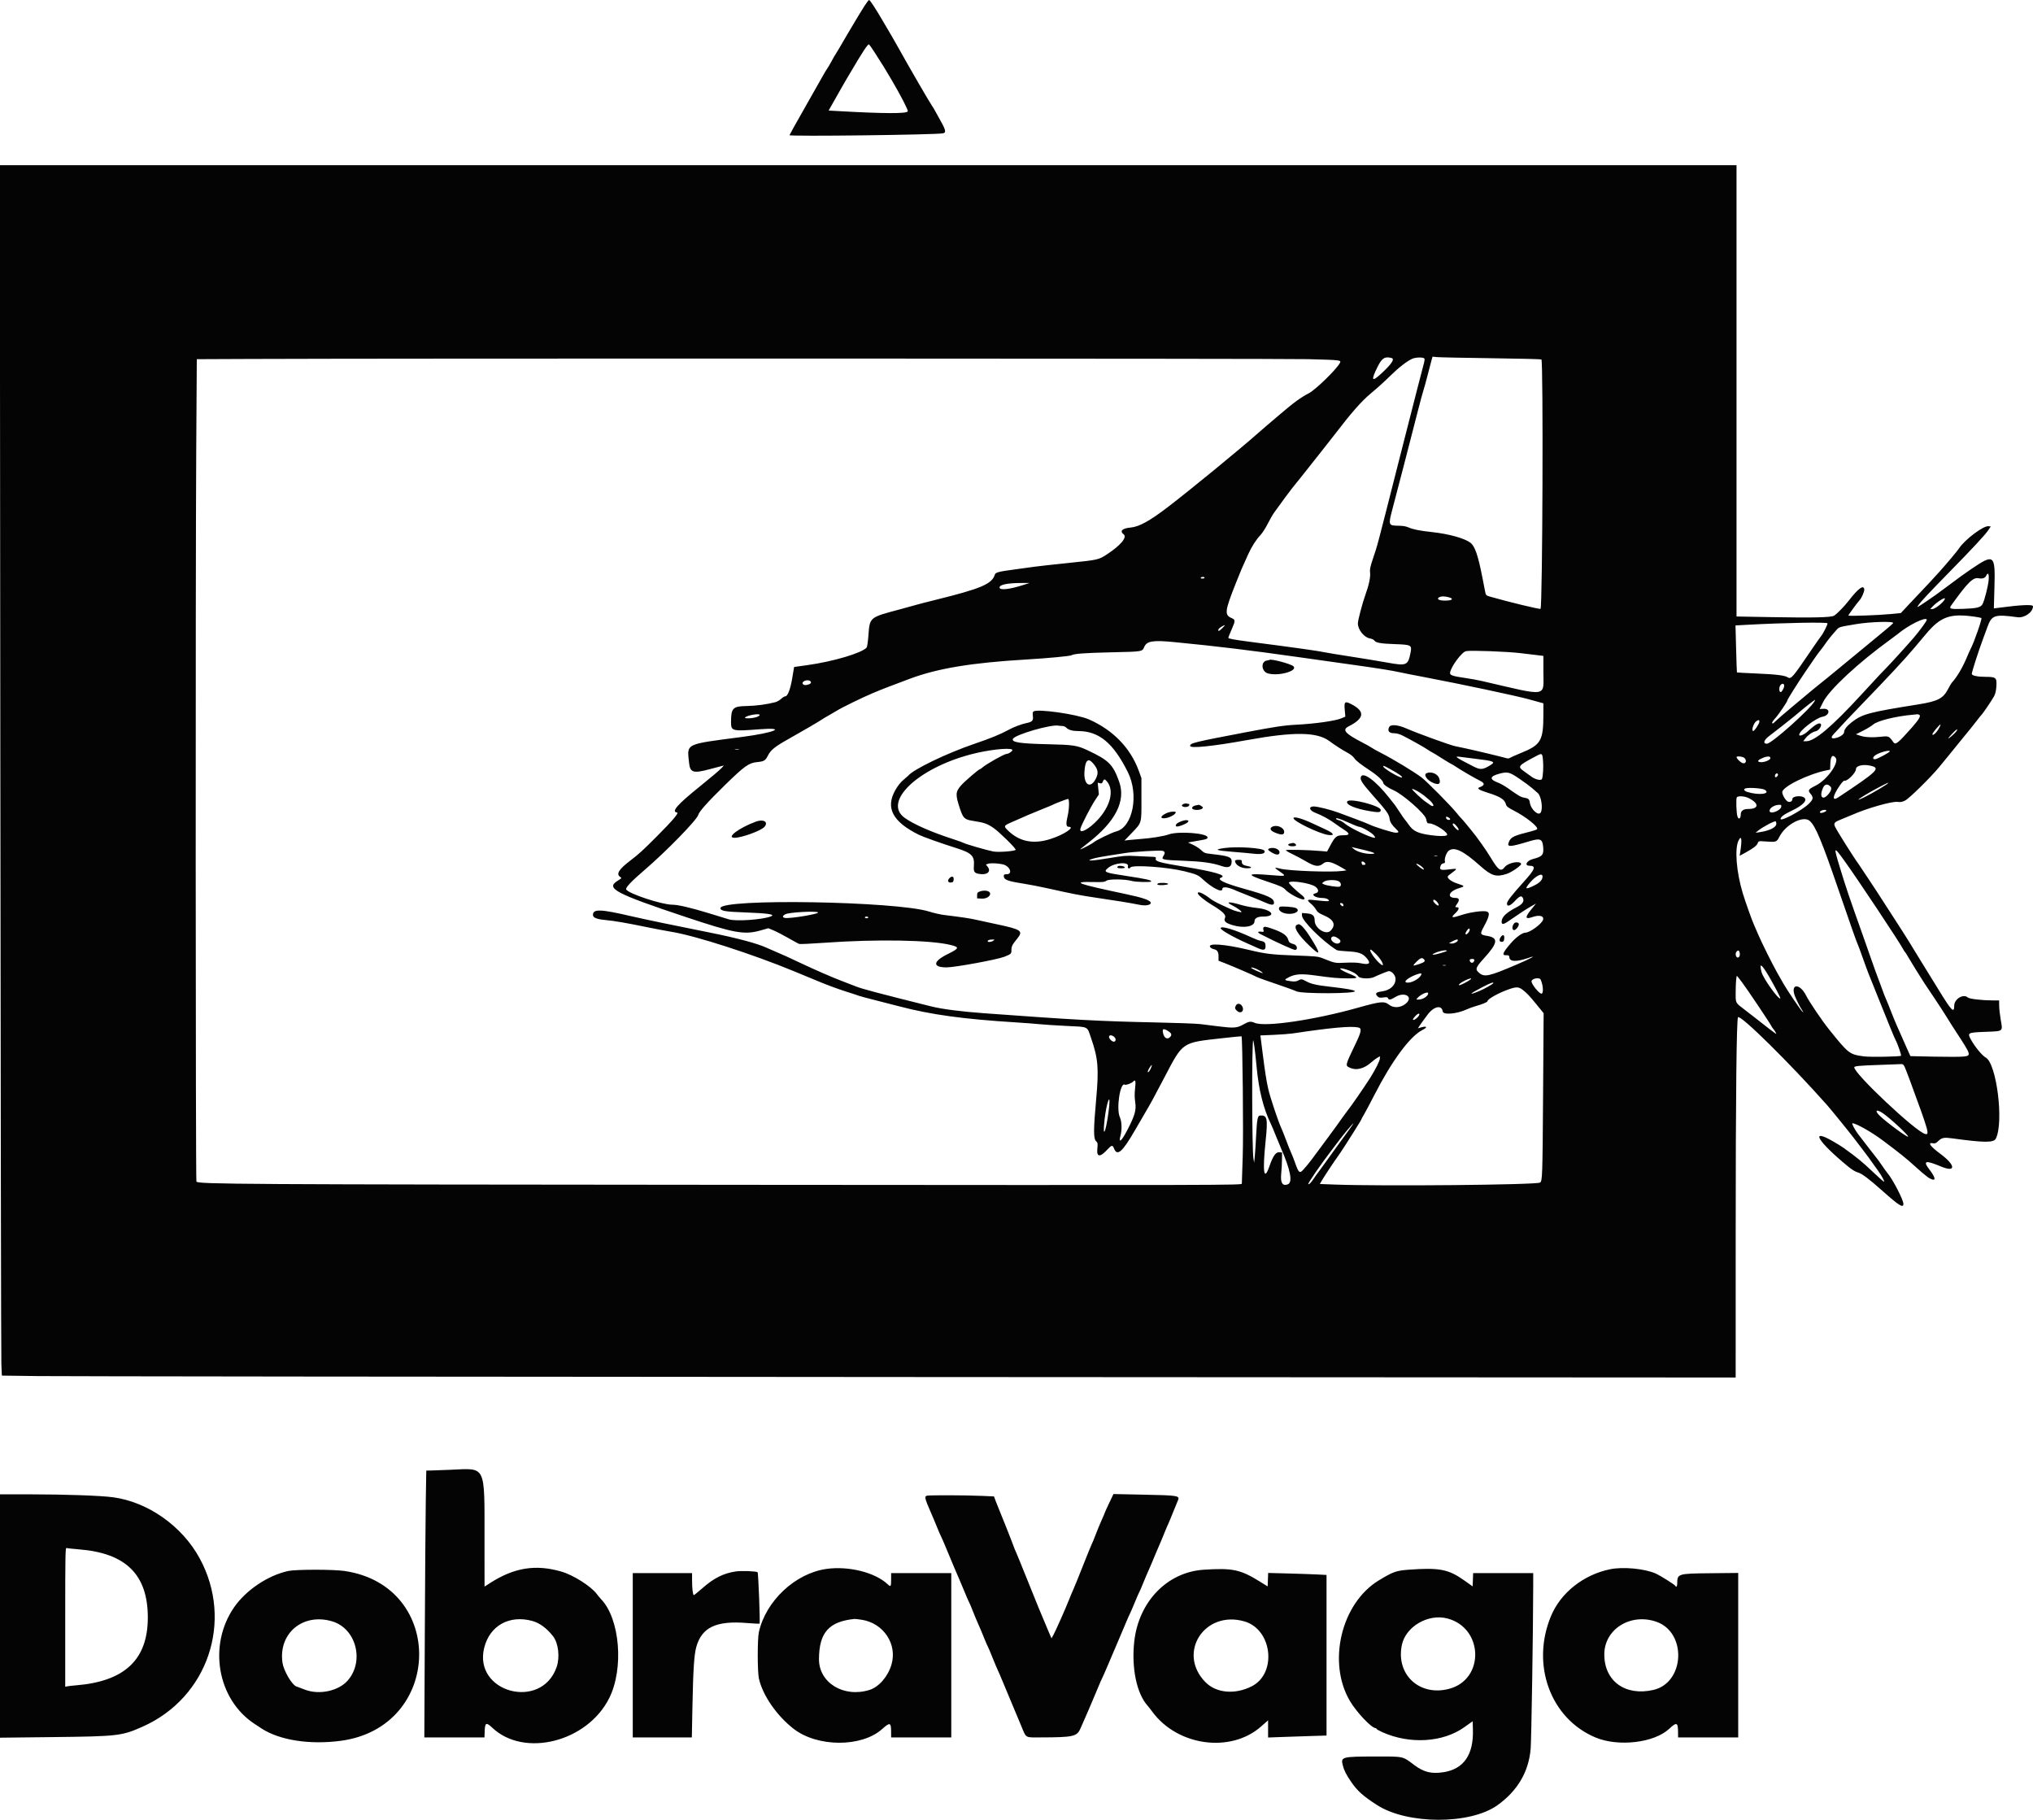 <svg id="svg" version="1.1" xmlns="http://www.w3.org/2000/svg" xmlns:xlink="http://www.w3.org/1999/xlink" width="400" height="358.124" viewBox="0, 0, 400,358.124"><g id="svgg"><path id="path0" d="M170.118 1.125 C 169.718 1.744,169.150 2.662,168.854 3.167 C 168.051 4.539,166.853 6.550,166.670 6.833 C 166.582 6.971,166.123 7.758,165.649 8.583 C 165.176 9.408,164.661 10.271,164.504 10.500 C 164.347 10.729,163.935 11.442,163.589 12.083 C 163.243 12.725,162.867 13.362,162.753 13.500 C 162.640 13.637,162.193 14.387,161.760 15.167 C 161.061 16.426,160.431 17.539,158.173 21.500 C 156.586 24.284,155.333 26.532,155.333 26.596 C 155.333 26.875,184.245 26.524,185.558 26.228 C 186.216 26.080,186.085 25.545,184.872 23.423 C 184.346 22.504,183.887 21.677,183.851 21.585 C 183.814 21.492,183.581 21.117,183.333 20.750 C 182.729 19.858,178.840 13.145,176.912 9.667 C 176.481 8.887,175.883 7.837,175.584 7.333 C 175.285 6.829,174.493 5.479,173.823 4.333 C 172.246 1.634,171.179 -0.000,170.993 -0.000 C 170.912 -0.000,170.518 0.506,170.118 1.125 M172.108 10.346 C 173.692 12.805,174.209 13.642,175.444 15.750 C 177.257 18.845,178.706 21.658,178.612 21.903 C 178.428 22.382,173.983 22.367,164.975 21.859 L 163.033 21.750 163.836 20.333 C 164.278 19.554,165.001 18.279,165.443 17.500 C 165.884 16.721,166.321 15.959,166.414 15.806 C 166.507 15.653,166.841 15.091,167.155 14.556 C 169.841 9.988,170.760 8.602,171.002 8.751 C 171.074 8.796,171.572 9.514,172.108 10.346 M0.066 149.292 C 0.123 213.527,0.214 267.110,0.268 268.365 L 0.366 270.647 7.474 270.740 C 11.384 270.791,88.140 270.875,178.042 270.927 L 341.500 271.021 341.504 242.719 C 341.507 215.531,341.671 200.429,341.964 200.136 C 342.479 199.621,352.165 209.178,359.485 217.424 C 360.217 218.248,363.833 222.701,364.750 223.908 C 365.117 224.390,365.867 225.371,366.417 226.088 C 367.394 227.362,368.040 228.242,368.737 229.251 C 368.928 229.526,369.277 230.013,369.514 230.334 C 370.185 231.241,370.865 232.500,370.684 232.500 C 370.594 232.500,369.547 231.573,368.358 230.440 C 366.454 228.626,365.443 227.799,362.750 225.852 C 362.383 225.586,361.408 224.984,360.583 224.512 C 356.025 221.907,357.639 224.580,363.583 229.480 C 364.376 230.134,365.048 230.540,365.576 230.686 C 366.339 230.897,367.736 231.949,370.378 234.301 C 373.668 237.232,374.500 237.747,374.500 236.855 C 374.500 236.060,372.361 231.943,371.328 230.750 C 371.169 230.567,370.709 229.929,370.305 229.333 C 369.901 228.737,369.445 228.100,369.292 227.917 C 369.010 227.578,366.654 224.535,365.615 223.167 C 364.935 222.271,364.267 221.000,364.476 221.000 C 365.175 221.000,368.209 222.712,370.373 224.327 C 373.821 226.900,375.027 227.872,377.067 229.722 C 377.791 230.379,378.541 231.025,378.733 231.157 C 378.926 231.289,379.121 231.447,379.167 231.509 C 379.212 231.570,379.502 231.750,379.811 231.908 C 380.943 232.488,380.881 231.749,379.664 230.167 C 378.265 228.349,378.767 228.204,381.914 229.515 C 384.887 230.754,384.802 229.254,381.771 227.016 C 379.851 225.597,379.217 224.734,380.235 224.925 C 380.720 225.016,380.883 224.955,381.347 224.512 C 382.070 223.821,382.475 223.744,384.160 223.975 C 390.478 224.841,392.288 224.847,392.701 224.000 C 394.286 220.747,392.835 209.218,390.695 208.065 C 390.019 207.702,388.607 205.999,387.831 204.612 C 387.033 203.188,387.109 203.145,390.657 203.010 C 394.223 202.874,394.062 202.999,393.656 200.667 C 393.489 199.704,393.348 198.448,393.343 197.875 L 393.333 196.833 392.042 196.829 C 389.927 196.822,387.478 196.532,387.169 196.252 C 386.299 195.465,384.504 196.548,384.501 197.861 C 384.497 199.440,383.995 198.928,381.418 194.720 C 380.959 193.969,380.103 192.582,379.516 191.636 C 378.929 190.690,378.067 189.290,377.599 188.525 C 375.742 185.482,375.063 184.382,374.597 183.665 C 374.329 183.254,373.704 182.279,373.208 181.500 C 372.029 179.648,369.555 175.819,369.331 175.500 C 369.235 175.362,368.445 174.166,367.576 172.842 C 366.707 171.517,365.882 170.279,365.743 170.092 C 364.779 168.792,361.375 163.387,361.042 162.627 C 360.737 161.930,360.912 161.739,362.388 161.155 C 363.137 160.858,364.087 160.466,364.500 160.283 C 367.364 159.013,372.278 157.620,373.368 157.769 C 373.942 157.848,374.272 157.788,374.845 157.500 C 375.665 157.088,379.970 152.848,381.588 150.859 C 382.135 150.186,382.883 149.273,383.250 148.830 C 383.617 148.387,384.723 147.026,385.709 145.804 C 386.695 144.583,387.655 143.404,387.843 143.185 C 388.030 142.965,388.533 142.328,388.959 141.768 C 389.386 141.208,389.784 140.712,389.845 140.667 C 390.071 140.497,392.011 137.631,392.360 136.953 C 392.604 136.480,392.747 135.835,392.798 134.982 C 392.897 133.325,392.712 133.167,390.671 133.166 C 389.144 133.165,388.080 132.952,387.956 132.622 C 387.883 132.429,389.250 128.166,390.212 125.583 C 390.451 124.942,390.835 123.904,391.064 123.277 C 391.893 121.010,392.485 120.826,396.960 121.438 C 398.317 121.624,399.995 120.439,399.999 119.292 C 400.000 118.886,397.738 118.986,393.107 119.596 L 392.298 119.703 392.416 115.476 C 392.593 109.095,392.354 108.907,387.893 111.929 C 386.476 112.889,385.647 113.489,383.083 115.409 C 381.165 116.846,380.573 117.269,379.083 118.275 C 377.082 119.625,377.041 119.644,377.477 119.032 C 378.029 118.256,379.659 116.516,383.516 112.584 C 388.089 107.920,390.577 105.244,391.186 104.333 L 391.687 103.583 391.243 103.529 C 390.257 103.408,386.636 106.118,385.492 107.833 C 385.104 108.416,383.087 110.825,381.667 112.403 C 380.378 113.835,378.778 115.565,378.338 116.003 C 378.106 116.233,377.034 117.366,375.955 118.521 L 373.993 120.620 372.038 120.810 C 369.576 121.049,363.667 121.257,363.667 121.104 C 363.667 120.982,365.390 118.632,365.868 118.101 C 366.306 117.616,366.858 116.339,366.801 115.942 C 366.665 114.992,365.623 115.755,363.751 118.174 C 362.876 119.305,361.508 120.709,360.875 121.125 C 360.331 121.483,356.848 121.567,348.625 121.419 L 341.667 121.294 341.667 76.897 L 341.667 32.500 170.815 32.500 L -0.037 32.500 0.066 149.292 M293.456 70.480 C 298.795 70.550,303.215 70.659,303.277 70.722 C 303.671 71.115,303.502 119.387,303.106 119.783 C 302.970 119.919,296.790 118.428,293.218 117.398 C 292.357 117.150,292.353 117.145,292.185 116.283 C 292.092 115.806,291.854 114.592,291.657 113.583 C 290.808 109.237,290.193 107.457,289.311 106.787 C 288.131 105.889,285.053 105.039,281.667 104.675 C 279.358 104.426,278.015 104.160,277.167 103.781 C 276.628 103.541,276.033 103.442,275.056 103.432 C 273.165 103.411,273.131 103.304,273.986 100.083 C 275.027 96.166,276.993 88.577,278.995 80.750 C 279.464 78.917,279.952 77.117,280.079 76.750 C 280.206 76.383,280.548 75.146,280.840 74.000 C 281.131 72.854,281.479 71.525,281.612 71.045 L 281.855 70.174 282.802 70.264 C 283.324 70.313,288.118 70.410,293.456 70.480 M273.792 70.438 C 274.480 70.623,273.801 71.636,271.695 73.569 C 269.877 75.238,269.704 74.864,271.045 72.167 C 271.902 70.444,272.473 70.085,273.792 70.438 M280.267 70.568 C 280.317 70.697,280.273 71.091,280.169 71.443 C 280.066 71.795,279.494 73.996,278.898 76.333 C 278.302 78.671,277.477 81.896,277.065 83.500 C 276.652 85.104,275.877 88.142,275.342 90.250 C 270.736 108.393,271.093 107.044,270.133 109.910 C 269.598 111.506,269.484 112.050,269.564 112.633 C 269.682 113.490,269.342 115.122,268.654 117.007 C 268.070 118.609,267.167 122.035,267.167 122.652 C 267.167 123.887,268.398 125.426,269.531 125.608 C 269.887 125.665,270.270 125.840,270.381 125.997 C 270.715 126.469,271.616 126.632,274.405 126.728 C 277.685 126.841,277.829 126.919,277.527 128.425 C 277.020 130.947,276.762 131.054,272.875 130.349 C 271.340 130.071,268.133 129.543,265.750 129.176 C 263.367 128.809,261.079 128.433,260.667 128.341 C 259.487 128.077,254.783 127.417,245.750 126.248 C 242.921 125.882,241.667 125.650,241.667 125.492 C 241.667 125.413,241.970 124.658,242.341 123.815 C 243.074 122.150,243.078 121.931,242.380 121.633 C 240.881 120.994,240.954 120.308,243.105 114.866 C 244.142 112.243,244.375 111.697,245.604 109.015 C 246.298 107.500,247.174 106.133,248.018 105.249 C 248.369 104.882,248.996 103.907,249.412 103.083 C 249.828 102.258,250.410 101.246,250.706 100.833 C 252.088 98.901,253.951 96.377,254.273 96.000 C 254.470 95.771,255.165 94.908,255.818 94.083 C 257.319 92.189,257.914 91.437,260.060 88.729 C 261.013 87.526,262.101 86.138,262.479 85.646 C 265.905 81.178,267.812 79.001,269.658 77.450 C 271.241 76.120,272.300 75.163,273.568 73.916 C 275.217 72.296,276.864 71.022,277.883 70.579 C 278.605 70.265,280.148 70.258,280.267 70.568 M257.343 70.664 C 263.885 70.835,263.928 70.840,263.619 71.430 C 262.981 72.647,258.889 76.642,257.560 77.345 C 255.806 78.272,254.569 79.183,251.500 81.805 C 250.813 82.392,249.840 83.220,249.339 83.645 C 248.839 84.069,248.004 84.792,247.485 85.250 C 243.719 88.575,234.160 96.408,229.750 99.783 C 226.218 102.487,224.120 103.643,222.479 103.789 C 220.798 103.940,220.246 104.479,221.093 105.144 C 221.816 105.714,220.460 107.327,217.796 109.067 C 216.155 110.138,216.083 110.155,210.262 110.756 C 207.230 111.069,204.225 111.402,203.583 111.496 C 202.942 111.590,201.254 111.821,199.833 112.010 C 196.472 112.456,195.873 112.609,195.736 113.060 C 195.180 114.896,193.036 115.808,184.083 118.019 C 182.250 118.472,180.525 118.917,180.250 119.008 C 179.975 119.099,178.475 119.512,176.917 119.927 C 171.062 121.483,171.129 121.427,170.862 125.047 C 170.775 126.214,170.622 127.270,170.520 127.392 C 169.630 128.466,163.953 130.152,158.829 130.866 L 156.241 131.227 155.895 133.322 C 155.521 135.581,154.985 137.000,154.506 137.000 C 154.347 137.000,153.985 137.221,153.703 137.490 C 153.421 137.760,152.903 138.057,152.553 138.151 C 150.926 138.585,148.739 138.876,146.848 138.910 C 144.171 138.958,143.836 139.311,143.834 142.092 C 143.833 143.843,144.049 143.897,149.418 143.483 C 154.975 143.055,152.453 144.150,145.917 145.003 C 134.648 146.473,135.163 146.219,135.578 150.092 C 135.785 152.024,136.406 152.210,139.691 151.322 C 140.732 151.040,141.771 150.767,142.000 150.715 L 142.417 150.621 142.000 151.079 C 141.614 151.502,139.969 152.897,137.612 154.799 C 133.212 158.350,132.040 159.697,133.206 159.863 C 133.634 159.924,132.371 161.410,129.124 164.667 C 126.432 167.366,125.707 168.026,124.011 169.319 C 121.761 171.034,121.180 171.970,122.019 172.526 C 122.360 172.753,122.345 172.776,121.519 173.290 C 119.124 174.778,120.978 175.764,134.935 180.424 C 144.485 183.612,146.448 183.965,149.634 183.063 L 151.185 182.625 152.257 183.080 C 152.847 183.331,154.141 184.002,155.133 184.571 C 156.125 185.141,157.065 185.656,157.222 185.716 C 157.379 185.776,159.624 185.674,162.212 185.488 C 172.514 184.749,183.136 184.937,187.082 185.929 C 188.826 186.368,188.745 186.589,186.421 187.735 C 183.531 189.160,183.438 190.325,186.215 190.331 C 187.863 190.334,196.198 188.802,197.628 188.233 C 198.938 187.711,199.000 187.654,199.000 186.961 C 199.000 186.186,199.144 185.895,200.113 184.704 C 201.398 183.127,201.026 182.876,195.749 181.765 C 194.191 181.437,192.444 181.058,191.867 180.922 C 190.893 180.694,189.032 180.419,185.748 180.020 C 185.013 179.930,183.701 179.630,182.831 179.353 C 176.417 177.307,141.750 176.732,141.750 178.672 C 141.750 179.221,142.654 179.377,146.654 179.520 C 151.194 179.683,152.675 179.918,151.637 180.313 C 149.964 180.949,144.823 181.306,143.417 180.883 C 143.050 180.773,141.265 180.227,139.451 179.669 C 135.975 178.602,133.400 178.000,132.308 178.000 C 130.252 178.000,123.742 175.860,123.211 175.009 C 123.002 174.675,124.173 173.433,126.917 171.080 C 131.100 167.492,137.117 161.319,137.372 160.353 C 137.553 159.669,139.237 157.787,142.683 154.416 C 146.412 150.768,147.350 150.093,148.896 149.949 C 150.309 149.817,150.580 149.661,151.071 148.692 C 151.645 147.558,152.450 146.905,155.092 145.425 C 157.724 143.952,161.494 141.747,161.761 141.525 C 161.859 141.444,162.384 141.131,162.928 140.829 C 163.472 140.528,164.201 140.102,164.549 139.884 C 165.612 139.216,169.636 137.246,171.750 136.358 C 173.517 135.615,174.906 135.077,178.991 133.550 C 184.495 131.493,191.161 130.392,202.000 129.750 C 206.253 129.498,210.549 129.092,210.836 128.915 C 211.317 128.618,213.444 128.459,218.500 128.345 C 224.926 128.199,224.714 128.234,225.151 127.246 C 225.649 126.120,226.875 125.928,231.000 126.328 C 239.516 127.154,245.737 127.908,255.833 129.337 C 259.729 129.889,264.529 130.565,266.500 130.841 C 271.091 131.482,273.969 131.942,275.333 132.251 C 275.929 132.387,278.179 132.832,280.333 133.240 C 287.416 134.584,298.318 136.896,300.750 137.570 C 301.300 137.723,302.181 137.966,302.708 138.111 L 303.667 138.374 303.667 140.400 C 303.667 145.774,303.225 146.539,299.167 148.184 C 298.204 148.574,297.279 148.985,297.110 149.098 C 296.891 149.244,296.654 149.256,296.277 149.139 C 295.580 148.925,290.108 147.612,288.417 147.254 C 287.683 147.099,286.708 146.892,286.250 146.795 C 285.217 146.575,278.851 144.260,276.750 143.339 C 274.983 142.565,273.587 142.461,273.304 143.082 C 272.964 143.828,273.308 144.248,274.267 144.261 C 274.826 144.268,275.386 144.426,276.041 144.761 C 277.781 145.650,280.231 147.029,280.943 147.518 C 281.328 147.783,281.684 148.000,281.734 148.000 C 281.784 148.000,282.648 148.525,283.655 149.167 C 284.662 149.808,285.533 150.333,285.591 150.333 C 285.648 150.333,286.008 150.547,286.389 150.809 C 287.332 151.454,290.236 153.147,291.208 153.618 C 292.193 154.094,292.161 154.518,291.111 154.891 C 290.515 155.104,290.964 155.417,292.596 155.928 C 295.213 156.747,296.051 157.277,296.309 158.274 C 296.409 158.662,296.701 158.889,297.887 159.500 C 300.241 160.713,302.714 162.686,302.438 163.132 C 302.383 163.222,301.830 163.421,301.210 163.576 C 297.855 164.410,297.284 164.680,296.895 165.609 C 296.432 166.718,296.952 166.706,300.916 165.517 C 303.047 164.877,303.459 165.038,303.617 166.566 C 303.782 168.169,303.494 168.524,301.633 169.003 C 300.355 169.333,299.846 170.330,300.953 170.336 C 302.280 170.343,302.051 171.007,299.897 173.391 C 297.432 176.119,296.500 177.318,296.500 177.759 C 296.500 178.474,297.136 178.268,298.076 177.250 C 299.018 176.230,299.424 176.112,299.679 176.783 C 299.908 177.384,299.489 177.945,298.398 178.500 C 296.455 179.488,295.519 180.361,295.453 181.249 C 295.402 181.933,295.761 181.947,296.707 181.295 C 299.032 179.693,300.380 178.810,301.247 178.320 L 302.213 177.775 301.277 178.929 C 299.992 180.512,300.059 180.934,301.516 180.427 C 302.881 179.952,303.837 180.200,303.594 180.968 C 303.330 181.799,300.995 183.500,300.119 183.500 C 299.526 183.500,298.278 184.404,297.279 185.557 C 295.636 187.454,295.435 187.984,296.375 187.941 C 296.846 187.920,296.923 187.975,296.968 188.363 C 297.072 189.257,298.386 189.278,300.863 188.425 C 302.527 187.852,301.183 188.588,298.375 189.787 C 292.925 192.116,292.082 192.301,291.013 191.402 C 290.199 190.717,290.317 190.369,291.978 188.542 C 294.724 185.521,294.868 184.509,292.608 184.134 C 291.185 183.899,291.146 183.788,291.960 182.295 C 293.130 180.150,293.220 179.428,292.336 179.298 C 291.430 179.165,289.075 179.522,287.596 180.016 C 285.659 180.663,285.367 180.598,286.292 179.722 C 287.057 178.998,287.209 178.500,286.667 178.500 C 286.245 178.500,286.247 178.475,286.750 177.733 C 287.217 177.046,287.095 176.667,286.407 176.667 C 284.561 176.667,285.034 175.338,287.094 174.740 C 288.269 174.398,288.239 174.307,286.804 173.859 C 285.716 173.519,284.833 172.912,284.833 172.504 C 284.833 172.369,285.082 172.152,286.167 171.341 C 286.753 170.902,286.603 170.865,285.039 171.057 C 283.444 171.254,283.163 171.135,283.429 170.376 C 283.532 170.083,283.731 169.896,283.980 169.861 C 284.306 169.814,284.355 169.732,284.279 169.354 C 284.183 168.871,284.619 167.711,285.015 167.398 C 286.130 166.518,287.859 167.344,291.276 170.390 C 293.475 172.351,294.387 172.618,296.491 171.920 C 297.467 171.595,299.387 170.245,299.290 169.950 C 299.069 169.279,296.710 169.746,296.068 170.589 C 295.309 171.583,294.811 171.249,293.304 168.738 C 292.409 167.246,290.546 164.616,289.533 163.414 C 289.377 163.229,288.917 162.667,288.510 162.164 C 288.103 161.661,287.650 161.137,287.503 161.000 C 287.355 160.862,286.938 160.377,286.576 159.920 C 285.507 158.575,280.661 153.678,279.667 152.937 C 278.105 151.775,274.150 149.385,271.750 148.153 C 270.833 147.682,269.971 147.202,269.833 147.086 C 269.696 146.969,268.908 146.526,268.083 146.101 C 264.624 144.319,264.003 143.591,265.356 142.905 C 268.441 141.342,268.627 139.980,265.945 138.576 C 264.611 137.877,264.437 138.016,264.583 139.667 L 264.701 140.997 263.968 141.311 C 262.761 141.829,258.752 142.401,255.036 142.586 C 252.704 142.702,250.752 142.994,245.083 144.076 C 234.827 146.033,234.167 146.195,234.167 146.754 C 234.167 147.294,238.580 146.840,245.500 145.588 C 254.550 143.951,259.092 144.002,261.506 145.770 C 262.804 146.721,264.107 147.558,265.167 148.122 C 265.671 148.391,266.233 148.835,266.416 149.109 C 266.790 149.671,267.571 150.288,269.655 151.668 C 271.086 152.616,272.167 153.647,272.167 154.066 C 272.167 154.340,273.166 155.041,274.167 155.468 C 275.985 156.245,280.366 160.093,280.590 161.109 C 280.773 161.939,280.815 162.000,281.208 162.000 C 282.326 162.000,285.242 163.973,284.664 164.339 C 284.336 164.546,283.153 164.540,281.554 164.323 C 278.980 163.973,278.050 163.534,277.168 162.251 C 276.893 161.852,276.570 161.426,276.450 161.304 C 276.330 161.183,275.878 160.535,275.446 159.864 C 275.013 159.193,274.587 158.556,274.499 158.447 C 274.411 158.339,273.898 157.688,273.358 157.000 C 270.661 153.566,268.048 151.671,267.734 152.921 C 267.598 153.463,268.072 154.184,269.970 156.327 C 272.957 159.700,273.295 160.175,273.422 161.172 C 273.493 161.739,273.886 162.345,274.651 163.073 C 275.309 163.697,275.300 163.833,274.600 163.833 C 274.036 163.833,270.336 162.676,269.449 162.221 C 269.192 162.089,267.954 161.599,266.699 161.132 C 265.444 160.664,263.934 160.102,263.343 159.882 C 261.790 159.304,259.236 158.667,258.471 158.667 C 257.416 158.667,257.595 159.450,258.750 159.895 C 260.105 160.417,261.457 161.150,262.590 161.975 C 263.174 162.401,264.011 162.975,264.450 163.250 C 265.621 163.983,265.610 164.333,264.418 164.333 C 262.966 164.333,262.724 164.518,261.717 166.396 L 261.103 167.543 259.926 167.438 C 257.453 167.219,253.000 167.115,253.000 167.276 C 253.000 167.366,253.581 167.713,254.292 168.048 C 255.002 168.383,256.221 169.034,257.000 169.495 C 258.687 170.494,259.494 170.597,260.303 169.917 C 261.047 169.291,262.003 169.509,264.167 170.798 L 264.917 171.245 264.083 171.358 C 261.911 171.652,253.595 171.347,251.921 170.911 C 250.625 170.573,250.616 170.673,251.862 171.522 C 253.146 172.397,253.065 172.428,250.127 172.182 C 245.190 171.769,245.040 172.002,249.318 173.439 C 252.033 174.351,252.427 174.531,252.972 175.107 C 253.573 175.742,255.309 176.719,256.208 176.929 C 256.884 177.087,256.806 176.621,256.060 176.049 C 254.933 175.183,253.506 173.791,253.597 173.645 C 253.906 173.145,257.874 173.755,258.792 174.444 C 259.514 174.986,259.534 175.596,258.833 175.750 C 257.809 175.975,258.767 176.663,260.117 176.672 C 260.557 176.675,261.048 176.777,261.208 176.899 C 261.871 177.402,261.561 177.419,258.292 177.063 C 257.148 176.939,257.078 177.099,257.958 177.824 C 258.302 178.108,258.739 178.619,258.930 178.961 C 259.213 179.468,259.506 179.681,260.514 180.111 C 262.474 180.948,262.913 181.996,261.777 183.132 C 260.870 184.039,258.667 182.620,258.667 181.129 C 258.667 180.145,258.284 179.801,257.081 179.701 L 256.167 179.625 256.167 180.121 C 256.167 181.164,260.159 185.139,263.000 186.926 C 263.137 187.013,264.112 187.126,265.167 187.178 C 267.309 187.283,268.108 187.569,268.904 188.516 C 269.801 189.582,269.425 189.883,267.667 189.508 C 267.085 189.383,266.020 189.347,264.750 189.408 C 262.621 189.510,262.738 189.533,260.167 188.509 C 259.349 188.184,258.771 188.127,254.833 187.991 C 250.339 187.835,248.950 187.669,245.833 186.915 C 240.874 185.714,237.388 185.478,238.147 186.393 C 238.262 186.532,238.571 186.692,238.833 186.750 C 239.514 186.900,239.750 187.274,239.750 188.204 L 239.750 189.019 241.167 189.574 C 242.767 190.200,246.701 191.903,247.333 192.243 C 247.563 192.367,249.250 192.973,251.083 193.590 C 252.917 194.208,254.709 194.859,255.066 195.039 C 256.105 195.561,266.907 195.524,266.583 195.000 C 266.444 194.775,264.946 194.506,261.915 194.163 C 258.931 193.825,258.006 193.614,256.919 193.026 C 256.129 192.598,256.014 192.590,255.394 192.921 C 255.050 193.104,254.684 193.145,254.083 193.067 C 252.604 192.873,252.558 192.792,253.621 192.250 C 254.849 191.625,256.076 191.545,258.750 191.916 C 262.163 192.390,263.187 192.482,265.161 192.491 C 267.394 192.502,267.413 192.374,265.303 191.505 C 263.403 190.723,263.100 190.205,264.853 190.737 C 266.028 191.094,266.918 191.600,267.243 192.096 C 267.556 192.574,269.603 192.640,270.433 192.200 C 270.868 191.969,272.669 191.225,273.114 191.093 C 273.718 190.913,274.576 191.804,274.576 192.611 C 274.576 193.893,273.477 194.869,271.806 195.072 C 270.733 195.203,270.492 195.492,271.018 196.018 C 271.309 196.309,271.484 196.344,272.180 196.248 C 272.845 196.157,273.018 196.185,273.100 196.401 C 273.249 196.789,273.611 196.729,274.526 196.167 C 276.329 195.057,278.127 196.078,276.677 197.388 C 275.675 198.292,274.231 198.409,273.281 197.661 C 272.368 196.943,271.608 197.016,267.250 198.245 C 258.641 200.671,248.935 202.104,246.891 201.250 C 246.033 200.891,245.761 200.931,244.594 201.583 C 243.367 202.270,242.749 202.311,239.593 201.915 C 238.488 201.776,236.952 201.584,236.181 201.488 C 235.410 201.392,231.473 201.245,227.431 201.161 C 216.508 200.935,211.502 200.667,193.499 199.342 C 188.929 199.005,185.332 198.536,183.167 197.995 C 172.814 195.408,169.647 194.569,168.466 194.102 C 167.889 193.874,166.629 193.387,165.667 193.020 C 163.725 192.281,160.383 190.826,157.583 189.502 C 154.846 188.208,154.203 187.916,152.833 187.341 C 152.146 187.053,151.283 186.676,150.917 186.504 C 149.084 185.642,145.009 184.548,139.667 183.483 C 132.501 182.055,126.825 180.872,124.167 180.254 C 118.138 178.850,116.667 178.802,116.667 180.008 C 116.667 180.554,117.382 180.847,119.108 181.011 C 120.925 181.182,123.192 181.573,127.417 182.442 C 128.975 182.763,131.112 183.167,132.167 183.340 C 136.916 184.122,148.132 187.740,156.333 191.136 C 157.662 191.686,159.950 192.633,161.417 193.240 C 162.883 193.847,165.165 194.683,166.486 195.096 C 167.808 195.510,168.948 195.884,169.020 195.929 C 169.092 195.973,170.598 196.377,172.367 196.825 C 174.136 197.274,176.181 197.798,176.910 197.990 C 183.232 199.648,189.512 200.509,200.083 201.166 C 201.642 201.262,203.629 201.415,204.500 201.504 C 205.371 201.593,207.696 201.745,209.667 201.841 C 214.354 202.071,213.832 201.815,214.697 204.310 C 216.063 208.247,216.224 210.233,215.670 216.333 C 215.143 222.145,215.134 224.037,215.634 224.504 C 215.988 224.835,216.009 224.951,215.904 226.012 C 215.736 227.720,216.450 227.748,217.958 226.090 C 218.690 225.286,218.915 225.255,219.170 225.924 C 219.798 227.577,220.814 226.701,223.332 222.333 C 223.675 221.737,224.453 220.402,225.061 219.366 C 226.522 216.876,226.786 216.394,229.090 212.000 C 232.807 204.913,232.446 205.156,240.576 204.253 C 242.589 204.029,244.253 203.864,244.275 203.886 C 244.473 204.084,244.665 223.048,244.513 227.415 C 244.414 230.255,244.333 232.716,244.333 232.884 C 244.333 233.180,241.197 233.187,145.292 233.112 C 46.409 233.035,38.975 232.991,38.646 232.472 C 38.479 232.209,38.451 113.782,38.611 88.293 L 38.722 70.669 48.986 70.625 C 78.666 70.497,252.189 70.530,257.343 70.664 M391.273 114.148 C 391.156 115.383,390.471 118.084,390.085 118.830 C 389.735 119.508,389.010 119.690,386.278 119.789 C 383.751 119.880,383.422 119.790,383.892 119.134 C 387.140 114.593,388.196 113.547,389.308 113.770 C 390.055 113.919,390.582 113.734,390.805 113.245 C 391.152 112.484,391.387 112.939,391.273 114.148 M237.000 113.667 C 237.000 113.758,236.808 113.833,236.573 113.833 C 236.332 113.833,236.192 113.761,236.250 113.667 C 236.307 113.575,236.499 113.500,236.677 113.500 C 236.854 113.500,237.000 113.575,237.000 113.667 M201.333 115.095 C 198.593 115.976,196.667 116.178,196.667 115.586 C 196.667 115.030,198.197 114.712,200.917 114.701 L 202.583 114.694 201.333 115.095 M285.042 117.509 C 286.134 117.812,285.739 118.167,284.309 118.167 C 283.199 118.167,282.637 117.889,283.085 117.561 C 283.456 117.290,284.183 117.270,285.042 117.509 M382.667 117.765 C 382.667 118.283,380.803 119.831,380.177 119.832 L 379.771 119.833 380.260 119.315 C 381.044 118.485,382.667 117.440,382.667 117.765 M388.561 121.339 C 389.190 121.430,389.768 121.543,389.846 121.591 C 390.030 121.705,388.422 126.340,387.763 127.595 C 387.621 127.864,387.271 128.646,386.983 129.333 C 386.127 131.380,385.018 133.250,384.034 134.307 C 383.916 134.434,383.604 134.961,383.341 135.478 C 382.353 137.420,381.299 137.973,377.405 138.593 C 367.700 140.136,366.376 140.492,364.314 142.112 C 363.353 142.867,362.833 143.546,362.833 144.046 C 362.833 144.426,362.129 144.958,361.354 145.164 C 360.328 145.436,360.108 145.175,360.763 144.459 C 362.621 142.425,363.859 141.110,365.990 138.908 C 371.508 133.203,374.717 129.756,376.698 127.406 C 377.310 126.678,378.349 125.446,379.006 124.667 C 381.847 121.298,383.734 120.641,388.561 121.339 M379.108 121.917 C 379.162 122.096,377.720 124.083,376.500 125.509 C 375.458 126.726,371.902 130.641,371.271 131.265 C 370.575 131.953,369.442 133.166,366.147 136.750 C 360.423 142.976,357.043 145.833,355.404 145.833 L 354.791 145.833 355.205 145.292 C 355.713 144.626,356.595 144.007,357.212 143.883 C 358.042 143.716,358.731 142.333,357.984 142.333 C 357.556 142.333,356.856 142.806,355.718 143.863 C 354.956 144.571,354.000 144.959,354.000 144.560 C 354.000 143.776,357.252 141.265,358.592 141.015 C 360.007 140.751,360.191 139.386,358.803 139.456 L 358.023 139.495 358.708 138.123 C 359.924 135.688,365.644 130.374,371.984 125.788 C 372.589 125.351,373.216 124.882,373.378 124.746 C 375.449 123.006,378.919 121.293,379.108 121.917 M372.479 122.609 C 372.353 122.761,371.739 123.305,371.115 123.818 C 370.491 124.330,369.579 125.087,369.088 125.500 C 368.597 125.912,366.707 127.471,364.889 128.963 C 363.071 130.456,361.396 131.836,361.167 132.030 C 360.567 132.539,358.551 134.177,357.911 134.674 C 357.611 134.907,357.002 135.403,356.558 135.776 C 356.114 136.148,354.400 137.579,352.750 138.955 C 351.100 140.331,349.568 141.654,349.346 141.895 C 349.124 142.136,348.880 142.333,348.804 142.333 C 348.514 142.333,348.691 141.966,349.307 141.288 C 349.986 140.541,351.667 138.058,351.667 137.802 C 351.667 137.624,353.837 134.174,355.163 132.243 C 355.669 131.505,356.458 130.352,356.917 129.679 C 357.375 129.006,357.947 128.221,358.187 127.936 C 358.427 127.650,358.826 127.117,359.074 126.750 C 359.581 126.000,360.283 125.123,361.213 124.077 C 361.888 123.318,361.632 123.402,365.083 122.812 C 367.978 122.318,372.831 122.185,372.479 122.609 M359.562 122.632 C 359.658 122.787,358.714 124.675,358.300 125.155 C 358.144 125.336,357.213 126.669,356.231 128.117 C 352.718 133.297,352.385 133.681,351.764 133.275 C 351.153 132.874,349.524 132.674,345.474 132.503 C 343.448 132.417,341.772 132.325,341.749 132.298 C 341.725 132.272,341.653 130.181,341.587 127.651 L 341.467 123.053 343.858 122.921 C 350.875 122.535,359.405 122.378,359.562 122.632 M240.461 123.617 C 239.853 124.224,239.564 124.295,239.758 123.789 C 239.841 123.573,240.719 123.017,240.997 123.004 C 241.042 123.002,240.800 123.277,240.461 123.617 M299.143 128.502 C 300.668 128.682,302.310 128.879,302.792 128.938 L 303.667 129.046 303.667 132.096 C 303.667 137.250,304.845 137.064,291.637 134.002 C 290.842 133.818,289.380 133.550,288.387 133.407 C 285.785 133.031,285.236 132.844,285.305 132.355 C 285.474 131.155,287.630 128.256,288.464 128.106 C 289.458 127.927,296.493 128.188,299.143 128.502 M249.283 129.954 C 248.010 130.145,248.167 132.133,249.484 132.498 C 251.576 133.079,255.386 132.011,254.492 131.094 C 254.018 130.608,249.815 129.511,249.754 129.858 C 249.752 129.872,249.540 129.915,249.283 129.954 M159.482 134.061 C 159.721 134.349,159.426 134.623,158.725 134.763 C 158.049 134.899,157.628 134.441,158.100 134.083 C 158.504 133.778,159.237 133.766,159.482 134.061 M351.037 135.001 C 350.985 135.459,350.566 136.167,350.348 136.167 C 350.048 136.167,349.983 135.300,350.253 134.889 C 350.596 134.366,351.101 134.438,351.037 135.001 M357.021 137.960 C 356.193 139.508,348.581 146.303,347.653 146.324 C 346.778 146.343,347.053 145.550,348.211 144.717 C 348.568 144.460,349.614 143.650,350.536 142.917 C 351.458 142.183,352.450 141.396,352.742 141.167 C 353.034 140.938,353.710 140.375,354.244 139.917 C 355.100 139.182,357.001 137.708,357.131 137.678 C 357.157 137.672,357.108 137.799,357.021 137.960 M203.350 139.973 C 203.179 140.091,203.145 140.338,203.222 140.899 C 203.340 141.764,203.101 142.029,202.000 142.252 C 200.968 142.462,199.444 143.038,198.379 143.623 C 196.838 144.469,194.915 145.256,191.750 146.334 C 186.231 148.215,179.655 151.389,178.667 152.648 C 178.621 152.707,178.208 153.064,177.748 153.443 C 177.216 153.882,176.648 154.594,176.181 155.411 C 174.163 158.938,175.605 161.683,180.833 164.262 C 181.647 164.663,185.383 165.988,188.141 166.854 C 191.163 167.803,191.764 168.398,191.618 170.298 C 191.525 171.502,191.678 171.758,192.595 171.930 C 194.192 172.229,195.088 171.505,194.324 170.533 L 193.981 170.098 194.366 169.951 C 194.952 169.726,197.174 169.904,197.789 170.225 C 198.910 170.809,199.111 172.000,198.089 172.000 C 197.618 172.000,197.500 172.065,197.500 172.321 C 197.500 173.078,198.148 173.342,201.167 173.817 C 202.404 174.012,204.617 174.439,206.083 174.766 C 211.026 175.869,212.434 176.144,215.347 176.575 C 220.192 177.291,221.617 177.523,224.358 178.045 C 225.414 178.246,226.417 178.060,226.417 177.664 C 226.417 177.153,224.999 176.644,221.546 175.916 C 211.866 173.873,210.692 173.443,215.055 173.536 C 216.985 173.578,217.307 173.545,217.717 173.267 C 218.225 172.922,221.370 172.957,222.667 173.322 C 223.482 173.551,226.397 173.623,226.500 173.417 C 226.618 173.180,225.391 172.908,221.666 172.346 C 217.284 171.686,217.042 171.581,218.008 170.769 C 219.277 169.701,222.240 169.481,221.923 170.479 C 221.808 170.841,222.206 171.008,222.407 170.682 C 222.768 170.099,229.696 170.584,233.077 171.429 C 235.385 172.007,235.757 172.167,236.588 172.941 C 238.488 174.712,240.500 175.728,240.500 174.917 C 240.500 174.344,241.704 174.513,243.417 175.325 C 243.600 175.412,244.612 175.817,245.667 176.225 C 246.721 176.633,248.097 177.199,248.724 177.483 C 250.120 178.116,250.668 178.156,250.664 177.625 C 250.658 176.699,249.614 176.215,244.583 174.805 C 240.779 173.739,239.331 173.016,240.279 172.656 C 241.439 172.215,238.996 171.504,232.833 170.491 C 228.121 169.717,227.262 169.472,227.396 168.939 C 227.480 168.604,227.420 168.582,226.368 168.556 C 225.753 168.541,224.387 168.477,223.333 168.415 C 221.633 168.314,221.060 168.360,218.266 168.826 C 214.771 169.408,213.409 169.461,215.000 168.954 C 215.504 168.793,216.929 168.514,218.167 168.333 C 219.404 168.152,220.829 167.931,221.333 167.840 C 222.713 167.593,228.185 167.260,228.708 167.391 C 229.232 167.523,229.286 167.829,228.892 168.431 C 228.435 169.129,228.710 169.194,232.777 169.347 C 236.567 169.490,238.508 169.760,240.424 170.411 C 241.719 170.850,242.333 170.553,242.333 169.489 C 242.333 168.614,241.770 168.406,238.359 168.025 C 237.086 167.883,236.916 167.819,236.359 167.277 C 236.024 166.951,235.300 166.476,234.750 166.222 L 233.750 165.760 234.417 165.637 C 234.783 165.570,235.646 165.417,236.333 165.299 C 237.400 165.115,237.583 165.035,237.583 164.750 C 237.583 163.924,231.889 163.488,229.961 164.165 C 228.924 164.530,226.536 164.916,224.333 165.075 C 223.554 165.132,222.542 165.222,222.083 165.276 L 221.250 165.375 222.611 163.956 C 224.682 161.796,224.584 162.132,224.581 157.250 L 224.578 153.083 224.061 151.661 C 222.425 147.163,218.978 143.610,214.240 141.536 C 211.938 140.528,204.164 139.412,203.350 139.973 M149.462 140.697 C 149.359 141.006,148.337 141.307,147.342 141.321 C 146.662 141.330,146.481 141.286,146.623 141.143 C 147.078 140.689,149.597 140.293,149.462 140.697 M377.641 140.647 C 377.973 140.858,377.550 141.576,376.184 143.123 C 373.405 146.267,372.943 146.632,372.517 146.017 C 371.702 144.836,371.588 144.784,370.197 144.940 C 368.427 145.138,366.966 145.071,365.986 144.745 L 365.158 144.470 366.567 143.763 C 367.342 143.374,368.230 142.832,368.542 142.559 C 369.405 141.801,373.013 140.909,376.417 140.614 C 376.783 140.582,377.158 140.545,377.250 140.531 C 377.342 140.517,377.517 140.569,377.641 140.647 M346.167 141.981 C 346.167 142.390,345.132 143.920,344.921 143.824 C 344.547 143.653,345.076 142.167,345.625 141.847 C 346.050 141.599,346.167 141.628,346.167 141.981 M381.434 143.401 C 380.966 144.200,380.293 144.795,380.194 144.497 C 380.127 144.297,381.663 142.441,381.790 142.568 C 381.836 142.614,381.676 142.989,381.434 143.401 M209.007 142.833 C 209.274 142.833,209.626 142.983,209.802 143.171 C 210.202 143.601,211.013 143.833,212.109 143.833 C 216.219 143.833,219.030 146.152,221.908 151.917 C 224.131 156.367,222.888 162.730,219.630 163.578 C 218.733 163.812,215.684 165.289,215.172 165.738 C 214.906 165.971,213.330 166.818,212.750 167.039 C 212.365 167.186,212.370 167.182,214.193 165.757 C 219.513 161.600,221.539 157.567,220.200 153.804 C 218.989 150.405,218.164 149.579,214.047 147.645 C 211.907 146.639,211.268 146.541,206.083 146.423 C 200.715 146.301,199.031 146.046,199.282 145.394 C 199.602 144.558,206.933 142.433,208.305 142.778 C 208.427 142.808,208.743 142.833,209.007 142.833 M384.928 143.875 C 384.793 144.081,384.323 144.547,383.883 144.911 C 383.022 145.623,383.161 145.344,384.234 144.208 C 384.954 143.445,385.328 143.266,384.928 143.875 M145.375 147.451 C 145.169 147.491,144.831 147.491,144.625 147.451 C 144.419 147.411,144.587 147.379,145.000 147.379 C 145.412 147.379,145.581 147.411,145.375 147.451 M199.153 147.488 C 199.406 147.648,198.492 148.331,198.023 148.333 C 197.587 148.334,193.943 150.396,193.273 151.020 C 193.088 151.192,192.879 151.333,192.808 151.333 C 192.585 151.333,189.779 153.743,189.106 154.513 C 187.982 155.799,187.954 156.318,188.862 159.067 C 189.490 160.967,189.772 161.241,191.365 161.491 C 193.643 161.849,194.188 162.033,195.425 162.860 C 196.496 163.577,199.833 166.843,199.833 167.175 C 199.833 167.462,196.506 167.725,195.419 167.525 C 194.260 167.312,189.855 166.036,189.583 165.835 C 189.492 165.767,188.554 165.431,187.500 165.088 C 183.228 163.700,179.857 162.221,178.035 160.937 C 173.613 157.822,180.466 151.208,191.000 148.424 C 194.353 147.537,198.482 147.064,199.153 147.488 M371.833 147.819 C 371.833 148.013,369.474 149.291,368.983 149.363 C 368.481 149.436,368.406 149.101,368.834 148.702 C 369.430 148.147,371.833 147.439,371.833 147.819 M303.590 149.601 C 303.704 150.809,303.601 152.708,303.394 153.248 C 303.229 153.680,301.925 153.339,301.102 152.648 C 301.000 152.562,300.485 152.190,299.958 151.820 C 298.511 150.806,298.591 150.696,302.142 148.808 C 303.425 148.125,303.454 148.141,303.590 149.601 M290.000 149.250 C 294.129 149.746,294.381 149.861,293.070 150.645 C 291.709 151.459,291.244 151.480,289.891 150.790 C 286.466 149.044,286.025 148.737,287.167 148.895 C 287.579 148.953,288.854 149.112,290.000 149.250 M343.195 149.109 C 343.874 149.723,343.369 150.516,342.615 150.021 C 342.155 149.719,341.682 149.186,341.672 148.958 C 341.662 148.715,342.895 148.837,343.195 149.109 M348.333 149.146 C 348.333 149.595,346.821 150.124,346.150 149.911 C 345.715 149.773,345.902 149.531,346.727 149.164 C 347.667 148.745,348.333 148.738,348.333 149.146 M361.161 149.077 C 361.935 150.009,359.489 153.443,357.259 154.555 C 355.766 155.299,355.650 155.483,356.233 156.177 C 356.850 156.910,356.782 157.284,355.875 158.156 C 354.495 159.481,350.333 161.710,350.333 161.124 C 350.333 160.728,351.024 160.221,352.565 159.488 C 354.875 158.388,355.778 157.339,354.844 156.839 C 354.158 156.472,352.667 156.695,352.667 157.166 C 352.667 157.654,352.222 157.912,351.752 157.698 C 351.318 157.500,350.667 156.392,350.667 155.851 C 350.667 154.796,355.774 152.287,359.417 151.551 L 360.083 151.417 360.132 150.125 C 360.183 148.768,360.574 148.370,361.161 149.077 M215.004 150.113 C 216.029 151.281,216.185 152.012,215.648 153.123 C 214.607 155.271,213.211 154.506,213.367 151.872 C 213.500 149.636,214.058 149.036,215.004 150.113 M368.065 150.658 C 370.075 151.125,369.467 151.717,361.689 156.874 C 360.385 157.738,360.550 156.604,362.039 154.470 C 362.402 153.949,362.785 153.555,362.891 153.595 C 363.411 153.791,365.167 152.042,365.167 151.329 C 365.167 150.640,366.579 150.314,368.065 150.658 M273.453 151.280 C 275.194 152.224,276.135 152.900,275.801 152.965 C 275.342 153.056,272.167 151.168,272.167 150.805 C 272.167 150.595,272.236 150.620,273.453 151.280 M280.708 152.110 C 279.976 152.406,280.810 153.588,282.099 154.080 C 283.144 154.480,283.495 154.195,283.194 153.192 C 282.921 152.280,281.654 151.729,280.708 152.110 M298.956 153.222 C 299.943 153.895,301.050 154.711,301.417 155.037 C 301.783 155.362,302.297 155.808,302.557 156.027 C 303.262 156.621,303.631 159.195,303.113 159.904 C 302.635 160.558,301.179 159.197,301.006 157.934 C 300.909 157.226,300.721 157.066,299.821 156.924 C 299.230 156.830,298.742 156.542,296.677 155.070 C 296.087 154.650,295.216 154.160,294.742 153.983 C 293.001 153.331,293.080 152.742,294.975 152.231 C 296.616 151.789,296.990 151.882,298.956 153.222 M349.833 152.396 C 349.833 152.706,349.392 153.063,349.264 152.856 C 349.116 152.617,349.336 152.167,349.601 152.167 C 349.729 152.167,349.833 152.270,349.833 152.396 M217.893 153.875 C 219.205 155.609,218.459 158.582,216.051 161.221 C 214.291 163.150,212.292 164.197,212.577 163.042 C 212.750 162.338,214.610 158.721,215.455 157.447 L 216.207 156.310 216.093 155.149 L 215.979 153.988 216.403 154.095 C 216.756 154.183,216.857 154.127,216.993 153.767 C 217.210 153.197,217.397 153.220,217.893 153.875 M371.500 154.064 C 371.500 154.234,368.348 156.109,366.789 156.866 C 363.907 158.267,367.097 156.209,370.500 154.472 C 371.473 153.976,371.500 153.964,371.500 154.064 M360.147 154.747 C 360.477 155.070,360.267 155.703,359.592 156.419 C 358.537 157.538,357.943 156.682,358.655 155.070 C 359.017 154.252,359.528 154.142,360.147 154.747 M347.231 155.389 C 348.494 156.216,346.037 156.517,343.792 155.810 C 343.133 155.603,342.966 155.250,343.458 155.106 C 344.159 154.901,346.787 155.098,347.231 155.389 M279.369 155.950 C 279.762 156.205,280.121 156.453,280.167 156.501 C 280.212 156.549,280.644 156.913,281.125 157.309 C 281.980 158.014,282.341 158.782,281.708 158.549 C 281.548 158.489,281.379 158.398,281.333 158.345 C 281.287 158.292,280.912 158.024,280.500 157.750 C 279.807 157.288,277.833 155.442,277.833 155.256 C 277.833 155.112,278.634 155.474,279.369 155.950 M344.048 157.018 C 346.165 158.079,346.105 159.167,343.929 159.167 C 342.993 159.167,342.500 159.537,342.500 160.239 C 342.500 161.080,342.080 161.330,341.848 160.626 C 341.631 159.970,341.539 157.175,341.724 156.875 C 341.928 156.545,343.269 156.628,344.048 157.018 M210.331 158.292 C 210.329 158.910,210.219 159.867,210.087 160.417 C 209.698 162.027,209.744 162.667,210.250 162.667 C 211.668 162.667,209.350 164.226,206.667 165.077 C 203.381 166.120,200.691 165.617,198.478 163.547 C 197.433 162.569,197.449 162.480,198.792 161.876 C 201.083 160.845,203.795 159.689,205.333 159.087 C 206.204 158.746,206.992 158.418,207.083 158.359 C 207.347 158.187,209.894 157.203,210.125 157.184 C 210.273 157.172,210.333 157.492,210.331 158.292 M265.076 157.679 C 264.700 158.287,266.637 159.118,269.544 159.598 C 271.303 159.888,271.667 159.848,271.667 159.364 C 271.667 158.528,265.522 156.957,265.076 157.679 M232.875 158.172 C 232.139 158.468,232.772 158.939,233.620 158.726 C 233.981 158.635,234.171 158.167,233.847 158.167 C 233.763 158.167,233.594 158.134,233.472 158.094 C 233.350 158.054,233.081 158.089,232.875 158.172 M235.304 158.452 C 234.709 158.542,234.344 158.966,234.677 159.177 C 235.223 159.522,236.667 159.317,236.667 158.895 C 236.667 158.709,235.912 158.252,235.781 158.358 C 235.764 158.372,235.549 158.414,235.304 158.452 M350.470 158.703 C 350.351 159.527,348.167 160.308,348.167 159.526 C 348.167 158.961,349.118 158.365,350.053 158.344 C 350.446 158.335,350.514 158.394,350.470 158.703 M359.333 159.480 C 359.333 159.704,358.380 160.049,358.151 159.907 C 358.004 159.816,358.032 159.722,358.257 159.558 C 358.600 159.307,359.333 159.254,359.333 159.480 M229.750 159.888 C 228.529 160.365,228.087 161.000,228.975 161.000 C 229.901 161.000,231.333 160.274,231.333 159.804 C 231.333 159.606,230.336 159.658,229.750 159.888 M285.011 160.839 C 285.451 161.074,285.418 161.369,284.960 161.303 C 284.755 161.274,284.562 161.119,284.531 160.958 C 284.467 160.622,284.562 160.599,285.011 160.839 M254.500 160.974 C 254.500 161.595,259.615 164.053,261.375 164.278 C 262.684 164.446,262.443 163.938,260.875 163.223 C 260.165 162.899,259.031 162.372,258.355 162.051 C 256.237 161.046,254.500 160.561,254.500 160.974 M265.301 161.833 C 266.300 162.292,267.248 162.667,267.409 162.667 C 267.897 162.667,269.891 163.822,270.304 164.343 C 270.583 164.696,270.626 164.833,270.455 164.833 C 269.632 164.833,265.563 162.882,264.573 162.013 C 264.243 161.723,263.752 161.442,263.483 161.388 C 263.213 161.334,262.953 161.225,262.903 161.145 C 262.686 160.794,263.621 161.062,265.301 161.833 M356.069 161.509 C 357.216 162.517,358.450 165.481,361.826 175.333 C 364.066 181.872,365.280 185.318,365.497 185.750 C 365.589 185.933,366.034 187.133,366.486 188.417 C 366.938 189.700,367.462 191.125,367.650 191.583 C 367.838 192.042,368.666 194.104,369.489 196.167 C 371.587 201.419,372.799 204.365,373.006 204.719 C 373.346 205.300,374.153 207.655,374.035 207.724 C 373.724 207.904,367.958 207.998,366.775 207.843 C 363.886 207.463,363.740 207.351,359.877 202.547 C 358.495 200.828,355.973 197.097,355.319 195.802 C 354.219 193.629,352.444 193.436,353.014 195.553 C 353.203 196.252,354.099 198.080,354.623 198.833 C 354.905 199.238,354.904 199.243,354.597 199.000 C 354.308 198.772,351.601 194.774,350.929 193.583 C 350.774 193.308,350.239 192.371,349.741 191.500 C 348.763 189.791,346.564 185.371,345.885 183.750 C 345.654 183.200,345.312 182.412,345.125 182.000 C 344.708 181.082,343.446 177.544,342.916 175.805 C 341.632 171.597,341.259 166.928,342.079 165.342 C 342.660 164.217,342.786 165.128,342.396 167.647 L 342.284 168.378 343.433 167.746 C 345.004 166.884,345.658 166.377,345.848 165.878 C 346.009 165.455,346.009 165.455,347.554 165.568 C 349.451 165.708,349.579 165.661,350.097 164.640 C 351.335 162.196,354.789 160.386,356.069 161.509 M148.750 161.644 C 145.391 162.877,142.794 164.833,144.514 164.833 C 145.935 164.833,149.726 163.452,150.405 162.686 C 151.249 161.735,150.237 161.098,148.750 161.644 M232.457 161.568 C 231.694 161.845,231.333 162.128,231.333 162.450 C 231.333 162.761,232.107 162.617,233.166 162.109 C 234.374 161.531,233.789 161.085,232.457 161.568 M349.500 162.067 C 349.500 162.782,348.186 163.441,346.167 163.738 L 345.417 163.848 345.892 163.446 C 346.683 162.777,349.141 161.464,349.355 161.597 C 349.435 161.646,349.500 161.858,349.500 162.067 M286.569 162.513 C 287.004 163.030,287.113 163.333,286.865 163.333 C 286.658 163.333,285.833 162.426,285.833 162.199 C 285.833 161.857,286.120 161.979,286.569 162.513 M250.292 162.680 C 249.736 163.004,249.951 163.435,250.856 163.811 C 252.131 164.341,252.667 164.298,252.667 163.664 C 252.667 162.803,251.155 162.177,250.292 162.680 M253.875 165.951 C 253.160 166.089,253.441 166.500,254.250 166.500 C 254.780 166.500,255.000 166.432,255.000 166.268 C 255.000 166.052,254.616 165.804,254.361 165.856 C 254.300 165.869,254.081 165.911,253.875 165.951 M240.928 166.846 C 238.756 167.145,239.167 167.328,242.620 167.599 C 244.158 167.720,246.054 167.891,246.833 167.980 C 248.286 168.145,249.091 167.885,248.764 167.356 C 248.439 166.831,243.413 166.503,240.928 166.846 M268.583 167.280 C 270.574 167.770,270.921 168.000,269.669 168.000 C 268.499 168.000,267.010 167.575,266.401 167.067 L 265.917 166.663 266.417 166.766 C 266.692 166.823,267.667 167.054,268.583 167.280 M249.708 166.944 C 249.344 167.091,249.480 167.290,250.256 167.745 C 251.181 168.287,251.750 168.259,251.750 167.672 C 251.750 167.037,250.543 166.607,249.708 166.944 M362.800 169.225 C 365.257 172.608,373.789 185.446,374.502 186.833 C 374.620 187.063,374.769 187.287,374.833 187.333 C 374.897 187.379,375.137 187.754,375.366 188.167 C 375.756 188.869,378.053 192.578,378.670 193.500 C 378.823 193.729,379.691 195.024,380.599 196.378 C 381.507 197.731,382.602 199.419,383.032 200.128 C 383.462 200.837,384.324 202.195,384.948 203.147 C 387.859 207.585,387.891 207.695,386.333 207.872 C 385.738 207.940,383.141 207.949,380.564 207.893 L 375.879 207.791 375.160 206.187 C 373.226 201.869,372.755 200.773,372.069 199.000 C 371.660 197.946,371.218 196.858,371.085 196.583 C 370.952 196.308,370.575 195.333,370.248 194.417 C 369.922 193.500,369.545 192.487,369.411 192.167 C 369.277 191.846,368.790 190.496,368.328 189.167 C 367.867 187.838,367.090 185.625,366.600 184.250 C 363.715 176.141,363.229 174.707,362.000 170.667 C 360.730 166.489,360.766 166.424,362.800 169.225 M282.792 168.448 C 282.631 168.490,282.369 168.490,282.208 168.448 C 282.048 168.406,282.179 168.372,282.500 168.372 C 282.821 168.372,282.952 168.406,282.792 168.448 M243.000 169.380 C 243.000 170.134,244.118 170.833,245.325 170.833 C 246.310 170.833,246.440 170.588,245.545 170.420 C 244.636 170.250,244.333 170.039,244.333 169.577 C 244.333 169.209,244.264 169.167,243.667 169.167 C 243.237 169.167,243.000 169.242,243.000 169.380 M268.467 169.700 C 268.760 169.994,268.711 170.167,268.333 170.167 C 268.150 170.167,268.000 170.135,268.000 170.097 C 268.000 170.059,267.954 169.909,267.899 169.764 C 267.778 169.448,268.171 169.404,268.467 169.700 M279.955 170.709 C 280.101 170.870,280.184 171.038,280.140 171.082 C 280.027 171.195,278.667 170.173,278.667 169.976 C 278.667 169.780,279.586 170.303,279.955 170.709 M219.952 170.437 C 219.678 170.711,219.878 170.833,220.597 170.833 C 221.134 170.833,221.341 170.771,221.293 170.625 C 221.218 170.397,220.143 170.246,219.952 170.437 M303.500 172.443 C 303.500 173.129,302.946 173.709,301.744 174.279 C 300.102 175.059,299.950 174.944,300.983 173.703 C 302.133 172.321,303.500 171.637,303.500 172.443 M186.756 172.827 C 186.347 173.278,186.541 173.703,187.124 173.636 C 187.507 173.592,187.592 173.493,187.636 173.042 C 187.698 172.396,187.245 172.286,186.756 172.827 M263.463 173.426 C 263.897 173.730,263.951 174.299,263.561 174.448 C 263.219 174.579,260.936 174.233,260.459 173.978 L 260.103 173.788 260.487 173.477 C 260.987 173.072,262.910 173.039,263.463 173.426 M227.838 173.823 C 227.625 173.961,227.627 173.995,227.858 174.084 C 228.262 174.239,229.838 174.106,229.837 173.917 C 229.837 173.697,228.153 173.618,227.838 173.823 M192.833 175.377 C 192.317 175.560,192.250 175.650,192.250 176.167 L 192.250 176.750 193.124 176.800 C 194.733 176.893,195.533 175.451,193.987 175.246 C 193.673 175.204,193.154 175.263,192.833 175.377 M235.667 175.737 C 235.667 176.072,236.995 177.166,238.484 178.060 C 240.578 179.316,241.288 180.019,241.031 180.582 C 240.738 181.224,241.098 181.581,242.462 182.002 C 244.692 182.691,246.833 182.321,246.833 181.247 C 246.833 180.668,247.430 180.333,248.465 180.333 C 251.280 180.333,250.307 178.941,247.280 178.637 C 246.354 178.545,244.956 178.278,244.173 178.044 C 241.770 177.327,240.973 177.395,242.542 178.182 C 243.382 178.605,244.387 179.335,244.278 179.444 C 244.174 179.548,242.873 179.209,242.250 178.915 C 241.975 178.786,241.089 178.380,240.282 178.013 C 239.474 177.646,238.537 177.130,238.198 176.865 C 236.808 175.780,235.667 175.271,235.667 175.737 M282.514 177.214 C 282.919 177.524,283.229 178.167,282.975 178.167 C 282.696 178.167,282.000 177.492,282.000 177.221 C 282.000 176.949,282.167 176.947,282.514 177.214 M264.276 177.924 C 264.330 178.065,264.330 178.226,264.275 178.281 C 264.156 178.400,263.667 178.023,263.667 177.813 C 263.667 177.561,264.172 177.653,264.276 177.924 M251.792 178.426 C 251.303 178.933,251.999 179.604,253.179 179.766 C 254.736 179.980,255.994 179.199,254.973 178.652 C 254.545 178.423,251.971 178.240,251.792 178.426 M160.917 179.488 C 161.594 179.754,155.287 180.817,154.380 180.589 C 153.883 180.464,153.959 180.156,154.560 179.863 C 155.304 179.501,160.213 179.211,160.917 179.488 M170.833 180.500 C 170.833 180.592,170.683 180.667,170.500 180.667 C 170.317 180.667,170.167 180.592,170.167 180.500 C 170.167 180.408,170.317 180.333,170.500 180.333 C 170.683 180.333,170.833 180.408,170.833 180.500 M297.880 181.708 C 297.463 182.247,297.478 183.000,297.905 183.000 C 298.230 183.000,298.833 182.262,298.833 181.864 C 298.833 181.451,298.164 181.341,297.880 181.708 M255.208 181.944 C 254.367 182.283,255.300 183.845,257.726 186.160 C 259.584 187.933,259.849 187.818,258.645 185.760 C 257.107 183.132,255.958 181.717,255.467 181.846 C 255.439 181.854,255.323 181.897,255.208 181.944 M240.167 182.630 C 240.167 182.970,242.615 184.363,245.403 185.608 C 246.144 185.939,247.065 186.350,247.449 186.521 C 248.615 187.042,249.000 186.959,249.000 186.187 C 249.000 185.457,248.822 185.259,248.032 185.109 C 247.728 185.051,246.978 184.771,246.365 184.486 C 242.949 182.898,240.167 182.065,240.167 182.630 M248.582 182.501 C 248.525 182.594,248.529 182.828,248.590 183.022 C 248.692 183.343,248.650 183.368,248.098 183.303 C 247.417 183.224,247.375 183.463,248.013 183.790 C 251.306 185.478,254.625 186.983,254.878 186.902 C 255.395 186.738,255.190 185.954,254.583 185.775 C 253.763 185.533,253.606 185.414,253.477 184.928 C 253.236 184.027,252.355 183.424,250.208 182.690 C 249.043 182.292,248.734 182.256,248.582 182.501 M289.167 182.945 C 289.167 183.244,288.707 183.833,288.474 183.833 C 288.247 183.833,288.312 183.509,288.625 183.078 C 288.968 182.606,289.167 182.557,289.167 182.945 M295.236 184.415 C 294.891 184.941,295.041 185.374,295.541 185.303 C 295.843 185.260,295.927 185.127,295.968 184.625 C 296.031 183.872,295.661 183.766,295.236 184.415 M263.333 184.657 C 263.813 184.997,263.865 185.308,263.484 185.548 C 262.820 185.967,261.533 184.980,262.004 184.412 C 262.243 184.124,262.702 184.208,263.333 184.657 M195.426 185.089 C 195.069 185.359,194.333 185.421,194.333 185.181 C 194.333 184.974,194.648 184.861,195.250 184.852 C 195.725 184.844,195.734 184.856,195.426 185.089 M286.833 184.996 C 286.833 185.292,286.030 185.692,285.552 185.635 L 285.083 185.578 285.750 185.213 C 286.478 184.815,286.833 184.743,286.833 184.996 M270.724 187.708 C 272.127 189.122,272.672 190.717,271.299 189.390 C 270.253 188.380,269.275 186.833,269.683 186.833 C 269.778 186.833,270.246 187.227,270.724 187.708 M284.667 187.077 C 284.667 187.198,282.503 187.834,282.107 187.828 C 281.756 187.823,281.755 187.820,282.083 187.629 C 282.882 187.163,284.667 186.781,284.667 187.077 M342.232 187.264 C 342.397 187.692,342.349 188.113,342.113 188.309 C 341.642 188.700,341.251 187.649,341.700 187.200 C 341.969 186.931,342.111 186.948,342.232 187.264 M280.133 188.700 C 280.518 189.085,280.325 189.305,279.301 189.651 C 277.875 190.133,277.829 190.103,278.667 189.250 C 279.420 188.483,279.781 188.347,280.133 188.700 M290.068 188.809 C 290.116 188.887,290.054 189.090,289.929 189.261 C 289.678 189.604,289.167 189.360,289.167 188.896 C 289.167 188.646,289.922 188.573,290.068 188.809 M284.458 189.948 C 284.298 189.990,284.035 189.990,283.875 189.948 C 283.715 189.906,283.846 189.872,284.167 189.872 C 284.487 189.872,284.619 189.906,284.458 189.948 M348.015 192.051 C 349.034 193.770,350.374 196.348,350.291 196.431 C 349.962 196.761,346.920 192.515,346.596 191.274 C 346.085 189.311,346.538 189.559,348.015 192.051 M247.805 190.943 C 248.202 191.174,248.491 191.398,248.448 191.441 C 248.346 191.543,246.167 190.557,246.167 190.409 C 246.167 190.216,247.053 190.505,247.805 190.943 M279.667 191.599 C 279.667 192.259,278.053 193.323,277.042 193.330 C 276.319 193.335,276.352 193.019,277.127 192.500 C 278.035 191.893,279.667 191.314,279.667 191.599 M342.707 193.208 C 343.662 194.462,348.122 201.101,348.501 201.833 C 348.619 202.063,348.763 202.287,348.820 202.333 C 348.966 202.450,349.500 203.302,349.500 203.417 C 349.500 203.470,348.897 203.041,348.159 202.465 C 347.422 201.888,346.315 201.023,345.701 200.543 C 345.086 200.062,344.023 199.239,343.337 198.713 C 341.376 197.209,341.500 197.446,341.502 195.208 C 341.503 193.522,341.621 192.000,341.749 192.000 C 341.770 192.000,342.201 192.544,342.707 193.208 M303.130 192.736 C 303.636 193.846,303.727 195.501,303.282 195.499 C 302.825 195.497,301.333 193.651,301.333 193.088 C 301.333 192.521,302.893 192.216,303.130 192.736 M289.250 192.769 C 288.797 193.119,287.390 193.833,287.152 193.833 C 286.785 193.833,287.335 193.362,288.213 192.925 C 289.190 192.438,289.795 192.347,289.250 192.769 M293.833 193.399 C 293.833 193.569,292.037 194.589,290.979 195.020 C 288.758 195.924,289.102 195.544,291.739 194.181 C 293.193 193.429,293.833 193.190,293.833 193.399 M299.607 194.758 C 300.401 195.362,300.982 195.980,302.410 197.737 L 303.715 199.343 303.609 215.046 C 303.496 231.666,303.470 232.415,302.991 232.671 C 302.147 233.123,271.895 233.411,262.550 233.057 L 259.683 232.948 260.125 232.182 C 260.528 231.484,262.972 227.812,263.296 227.417 C 263.517 227.148,265.900 223.479,266.327 222.750 C 266.542 222.383,266.969 221.696,267.276 221.222 C 267.582 220.748,267.833 220.320,267.833 220.271 C 267.833 220.222,268.070 219.784,268.360 219.299 C 268.649 218.814,269.558 217.104,270.378 215.500 C 273.844 208.727,277.398 203.909,279.852 202.657 C 280.968 202.088,280.781 201.799,279.530 202.158 L 278.978 202.316 279.281 201.843 C 279.447 201.583,279.748 201.155,279.949 200.893 C 280.150 200.631,280.543 200.099,280.823 199.711 C 282.053 198.005,283.672 197.626,283.860 199.000 C 283.959 199.730,286.626 199.499,288.583 198.592 C 289.042 198.380,289.867 198.082,290.417 197.931 C 291.623 197.598,292.667 197.162,292.667 196.990 C 292.667 196.547,295.011 195.260,297.083 194.565 C 298.378 194.131,298.829 194.166,299.607 194.758 M281.000 195.428 C 281.000 195.996,279.951 196.667,279.063 196.667 C 278.617 196.667,278.617 196.665,278.933 196.309 C 279.547 195.618,281.000 194.998,281.000 195.428 M243.173 197.822 C 242.927 198.280,242.955 198.455,243.333 198.833 C 244.079 199.579,244.905 198.944,244.417 198.002 C 244.112 197.410,243.444 197.314,243.173 197.822 M279.166 199.835 C 278.993 200.159,278.360 200.667,278.130 200.667 C 277.882 200.667,278.004 200.414,278.512 199.872 C 279.046 199.302,279.464 199.278,279.166 199.835 M267.250 202.151 C 267.960 202.308,267.866 202.951,266.812 205.150 C 264.640 209.683,264.653 209.631,265.564 210.063 C 266.830 210.664,268.375 210.286,269.782 209.030 C 270.160 208.693,270.702 208.281,270.985 208.116 L 271.500 207.814 271.500 208.233 C 271.500 208.685,270.607 210.471,269.567 212.101 C 268.325 214.046,265.751 217.763,265.077 218.583 C 264.926 218.767,264.416 219.465,263.943 220.136 C 263.036 221.423,263.012 221.456,261.231 223.877 C 257.839 228.490,257.572 228.838,256.516 230.037 C 255.725 230.934,255.546 230.819,254.898 229.000 C 254.588 228.129,254.191 227.117,254.016 226.750 C 253.842 226.383,253.422 225.333,253.083 224.417 C 252.744 223.500,252.290 222.361,252.074 221.885 C 251.447 220.506,249.910 215.888,249.533 214.250 C 249.180 212.714,248.886 210.840,248.423 207.167 C 248.278 206.021,248.121 204.776,248.074 204.401 L 247.987 203.719 250.608 203.606 C 252.049 203.544,253.721 203.419,254.322 203.329 C 261.918 202.189,265.823 201.834,267.250 202.151 M229.797 202.835 C 230.491 203.258,230.619 203.593,230.244 204.006 C 229.708 204.598,229.064 204.271,228.844 203.296 C 228.640 202.392,228.880 202.276,229.797 202.835 M219.130 203.926 C 219.333 204.069,219.500 204.334,219.500 204.515 C 219.500 205.042,219.020 205.096,218.545 204.621 C 217.842 203.918,218.314 203.355,219.130 203.926 M246.812 205.958 C 246.914 206.669,247.112 208.487,247.252 210.000 C 247.666 214.447,248.590 218.137,250.028 221.083 C 250.207 221.450,250.618 222.425,250.942 223.250 C 251.265 224.075,251.760 225.275,252.041 225.917 C 253.926 230.218,254.380 232.634,253.374 233.016 C 252.325 233.415,251.897 232.705,252.085 230.882 C 252.159 230.168,252.226 228.946,252.235 228.167 L 252.250 226.750 251.726 226.699 C 251.025 226.631,250.477 227.407,249.748 229.497 C 248.679 232.564,248.381 230.585,249.007 224.560 C 249.480 219.997,249.335 219.343,247.881 219.481 C 247.454 219.521,247.304 220.289,247.162 223.175 C 247.081 224.817,246.958 226.743,246.889 227.455 L 246.765 228.750 246.625 228.000 C 246.318 226.344,246.276 204.667,246.581 204.667 C 246.607 204.667,246.711 205.248,246.812 205.958 M374.737 209.875 C 374.877 210.173,375.377 211.467,375.849 212.750 C 379.511 222.697,379.691 223.334,378.780 223.106 C 376.917 222.638,364.833 211.275,364.833 209.991 C 364.833 209.745,365.797 209.654,369.833 209.517 C 371.988 209.445,373.915 209.373,374.117 209.359 C 374.381 209.341,374.556 209.486,374.737 209.875 M226.411 210.239 C 226.109 210.874,225.833 211.152,225.833 210.821 C 225.833 210.558,226.516 209.460,226.617 209.561 C 226.660 209.604,226.567 209.909,226.411 210.239 M223.330 214.172 C 223.216 215.162,223.224 215.959,223.358 216.844 C 223.591 218.390,223.305 219.422,221.871 222.210 C 220.670 224.543,220.014 225.103,220.467 223.409 C 220.777 222.251,220.719 220.651,220.337 219.810 C 219.589 218.161,220.399 212.839,221.312 213.403 C 221.535 213.541,222.647 213.131,222.945 212.802 C 223.400 212.300,223.504 212.672,223.330 214.172 M218.248 217.542 C 218.113 219.086,217.731 221.392,217.467 222.250 C 217.154 223.272,217.091 222.361,217.329 220.261 C 217.685 217.136,218.492 214.746,218.248 217.542 M370.470 219.032 C 371.919 220.021,375.609 223.447,375.423 223.632 C 375.247 223.808,371.247 220.866,369.871 219.548 C 368.753 218.477,369.152 218.133,370.470 219.032 M265.637 222.001 C 265.241 222.551,264.092 224.132,263.083 225.514 C 262.075 226.895,260.927 228.489,260.532 229.055 C 260.137 229.620,259.621 230.329,259.386 230.629 C 259.150 230.928,258.740 231.502,258.474 231.904 C 257.963 232.675,257.543 233.098,257.415 232.971 C 257.273 232.829,259.937 228.983,262.417 225.751 C 262.967 225.034,263.563 224.253,263.741 224.015 C 264.401 223.137,266.198 221.000,266.277 221.000 C 266.321 221.000,266.034 221.450,265.637 222.001 M88.750 289.170 C 87.283 289.235,85.586 289.298,84.978 289.311 L 83.872 289.333 83.773 295.375 C 83.719 298.698,83.633 310.510,83.582 321.625 L 83.489 341.833 89.404 341.833 L 95.319 341.833 95.368 340.543 C 95.430 338.897,95.667 338.805,96.886 339.951 C 103.160 345.849,115.516 342.720,119.849 334.136 C 122.788 328.313,121.982 318.474,118.250 314.617 C 118.055 314.415,117.687 313.972,117.433 313.632 C 116.269 312.075,112.792 309.875,110.417 309.193 C 105.367 307.743,101.170 308.418,96.458 311.439 L 95.333 312.160 95.330 302.955 C 95.326 288.061,95.708 288.862,88.750 289.170 M-0.000 317.943 L -0.000 341.886 10.208 341.770 C 23.294 341.622,23.950 341.546,28.097 339.698 C 40.898 333.994,45.989 318.933,39.287 306.597 C 35.836 300.246,29.086 295.491,22.231 294.581 C 19.731 294.249,12.893 294.012,5.625 294.005 L 0.000 294.000 -0.000 317.943 M218.205 295.784 C 217.726 296.793,217.333 297.662,217.333 297.714 C 217.333 297.766,217.082 298.358,216.774 299.029 C 216.467 299.701,215.931 301.000,215.582 301.917 C 215.234 302.833,214.895 303.658,214.829 303.750 C 214.764 303.842,213.984 305.754,213.097 308.000 C 212.210 310.246,211.343 312.383,211.171 312.750 C 210.999 313.117,210.621 314.017,210.332 314.750 C 209.613 316.572,207.672 320.942,207.239 321.712 L 206.886 322.340 206.256 320.879 C 205.241 318.525,203.607 314.544,201.894 310.250 C 201.017 308.050,200.119 305.854,199.899 305.370 C 199.680 304.886,199.500 304.452,199.500 304.406 C 199.500 304.303,196.724 297.283,196.407 296.583 C 196.282 296.308,196.044 295.708,195.877 295.250 L 195.574 294.417 193.245 294.312 C 190.116 294.171,182.845 294.146,182.367 294.274 C 181.856 294.411,181.952 294.835,183.082 297.417 C 183.564 298.517,184.163 299.942,184.414 300.583 C 184.665 301.225,184.974 301.938,185.099 302.167 C 185.225 302.396,185.699 303.483,186.152 304.583 C 187.251 307.252,188.375 309.913,188.791 310.833 C 188.977 311.246,189.451 312.371,189.843 313.333 C 190.235 314.296,190.611 315.158,190.679 315.250 C 190.746 315.342,191.070 316.107,191.399 316.951 C 191.728 317.795,192.212 318.957,192.476 319.534 C 192.739 320.111,193.239 321.296,193.586 322.167 C 193.934 323.037,194.272 323.825,194.339 323.917 C 194.406 324.008,194.846 325.043,195.317 326.215 C 195.787 327.388,196.245 328.475,196.333 328.632 C 196.422 328.789,196.864 329.817,197.315 330.917 C 197.766 332.017,198.565 333.929,199.089 335.167 C 199.613 336.404,200.415 338.317,200.871 339.417 C 201.974 342.075,201.581 341.834,204.812 341.829 C 211.067 341.820,211.870 341.649,212.536 340.184 C 213.292 338.520,215.104 334.310,215.937 332.282 C 216.343 331.291,216.749 330.354,216.839 330.199 C 216.929 330.044,217.384 329.017,217.850 327.917 C 218.317 326.817,219.148 324.867,219.699 323.583 C 220.249 322.300,221.028 320.462,221.430 319.500 C 221.831 318.537,222.232 317.628,222.319 317.478 C 222.407 317.329,222.828 316.354,223.257 315.311 C 223.685 314.269,224.089 313.342,224.154 313.250 C 224.220 313.158,224.561 312.371,224.913 311.500 C 225.265 310.629,225.774 309.429,226.044 308.833 C 226.314 308.237,226.745 307.225,227.000 306.583 C 227.256 305.942,227.654 305.004,227.884 304.500 C 228.115 303.996,228.605 302.833,228.972 301.917 C 229.340 301.000,229.751 300.025,229.886 299.750 C 230.022 299.475,230.412 298.537,230.753 297.667 C 231.094 296.796,231.520 295.757,231.698 295.359 C 232.203 294.233,232.132 294.220,224.663 294.064 L 219.077 293.948 218.205 295.784 M15.545 304.833 C 24.791 305.565,29.083 309.818,29.083 318.250 C 29.083 326.508,24.555 330.795,15.000 331.581 C 14.313 331.638,13.544 331.724,13.292 331.772 L 12.833 331.860 12.833 318.162 C 12.833 305.971,12.861 304.475,13.087 304.562 C 13.226 304.615,14.333 304.737,15.545 304.833 M162.583 308.683 C 156.463 309.557,150.688 314.966,149.311 321.115 C 149.011 322.452,149.016 328.900,149.317 330.249 C 150.056 333.554,152.832 337.570,156.165 340.153 C 160.830 343.769,169.503 343.796,173.537 340.208 C 175.148 338.776,175.326 338.842,175.331 340.875 L 175.333 341.833 181.250 341.833 L 187.167 341.833 187.167 325.667 L 187.167 309.500 181.250 309.500 L 175.333 309.500 175.333 310.722 C 175.333 312.201,175.272 312.282,174.616 311.669 C 172.141 309.356,166.931 308.063,162.583 308.683 M316.771 308.749 C 311.543 309.833,307.087 313.362,305.173 317.935 C 301.168 327.504,305.060 338.140,313.925 341.845 C 318.427 343.727,325.470 342.899,328.418 340.140 C 329.907 338.747,330.160 338.854,330.164 340.875 L 330.167 341.833 336.083 341.833 L 342.000 341.833 342.000 325.653 L 342.000 309.472 336.542 309.528 C 330.070 309.594,330.000 309.616,330.000 311.608 C 330.000 312.115,329.775 312.374,329.639 312.024 C 329.550 311.798,326.666 309.985,325.750 309.581 C 323.563 308.615,319.314 308.222,316.771 308.749 M236.833 308.839 C 229.670 309.306,224.060 315.088,223.173 322.917 C 222.584 328.116,223.644 333.230,225.803 335.603 C 225.960 335.775,226.363 336.292,226.699 336.750 C 231.673 343.538,242.137 344.969,248.128 339.680 L 249.500 338.470 249.500 340.160 L 249.500 341.850 251.958 341.758 C 253.310 341.707,255.898 341.620,257.708 341.565 L 261.000 341.464 261.000 325.665 L 261.000 309.866 259.125 309.770 C 258.094 309.718,255.509 309.629,253.382 309.574 L 249.514 309.474 249.465 310.799 L 249.417 312.124 247.833 311.142 C 244.045 308.793,242.501 308.470,236.833 308.839 M277.167 308.834 C 274.709 309.014,274.073 309.242,271.268 310.949 C 263.883 315.442,261.110 327.092,265.617 334.692 C 266.932 336.911,269.864 340.000,270.654 340.000 C 270.753 340.000,270.833 340.065,270.833 340.144 C 270.833 340.224,271.353 340.521,271.989 340.805 C 277.395 343.223,283.904 342.824,288.118 339.816 L 289.750 338.652 289.800 340.284 C 289.951 345.236,288.001 348.059,284.000 348.679 C 281.647 349.043,280.133 348.672,278.273 347.274 C 275.913 345.501,276.277 345.583,270.750 345.589 C 263.993 345.597,263.787 345.650,264.188 347.287 C 264.441 348.323,264.856 349.144,265.873 350.620 C 267.074 352.364,268.209 353.378,270.921 355.129 C 276.883 358.980,289.189 359.018,294.583 355.202 C 298.551 352.395,300.796 348.591,301.163 344.051 C 301.312 342.203,301.653 320.527,301.663 312.208 L 301.667 309.500 295.757 309.500 L 289.847 309.500 289.798 310.808 L 289.750 312.116 288.000 310.879 C 284.973 308.739,283.151 308.395,277.167 308.834 M56.699 309.088 C 52.708 309.955,48.387 312.857,46.054 316.241 C 40.891 323.725,42.768 334.377,50.095 339.179 C 50.455 339.416,51.050 339.806,51.417 340.047 C 54.967 342.377,60.869 343.308,67.000 342.505 C 87.185 339.862,87.811 311.981,67.750 309.080 C 65.527 308.759,58.192 308.764,56.699 309.088 M144.755 309.179 C 142.295 309.553,140.463 310.478,138.154 312.511 C 137.328 313.238,136.591 313.833,136.516 313.833 C 136.322 313.833,136.167 312.526,136.167 310.893 L 136.167 309.500 130.333 309.500 L 124.500 309.500 124.500 325.667 L 124.500 341.833 130.310 341.833 L 136.121 341.833 136.235 335.958 C 136.381 328.497,136.567 325.587,136.997 324.044 C 138.079 320.164,140.913 318.824,146.975 319.325 C 148.290 319.434,149.403 319.486,149.448 319.441 C 149.588 319.301,149.212 309.478,149.061 309.337 C 148.831 309.123,145.846 309.014,144.755 309.179 M284.757 318.424 C 291.873 320.265,292.164 330.378,285.155 332.264 C 279.324 333.832,274.609 329.482,275.819 323.652 C 276.572 320.025,280.980 317.447,284.757 318.424 M65.422 319.017 C 70.081 320.443,71.731 326.834,68.420 330.631 C 66.613 332.703,62.819 333.517,60.000 332.438 C 59.313 332.175,58.538 331.882,58.278 331.788 C 57.426 331.476,55.808 328.692,55.582 327.149 C 54.728 321.321,59.654 317.250,65.422 319.017 M104.758 318.924 C 106.184 319.318,107.593 320.360,108.817 321.927 C 109.878 323.286,110.193 326.085,109.505 328.035 C 106.481 336.599,93.069 332.969,95.273 324.183 C 96.368 319.819,100.232 317.676,104.758 318.924 M169.547 318.685 C 173.852 319.353,176.592 323.487,175.398 327.511 C 174.698 329.873,172.913 331.923,171.061 332.495 C 165.978 334.065,161.107 331.075,161.136 326.404 C 161.168 321.199,163.097 319.027,168.135 318.522 C 168.255 318.510,168.890 318.583,169.547 318.685 M244.861 319.011 C 250.330 320.601,251.291 329.238,246.282 331.776 C 242.990 333.444,239.320 333.122,237.196 330.979 C 231.515 325.246,236.976 316.719,244.861 319.011 M325.913 319.082 C 331.937 321.192,331.496 331.063,325.314 332.487 C 319.793 333.758,315.652 330.768,315.652 325.510 C 315.651 320.532,320.816 317.296,325.913 319.082 " stroke="none" fill="#040404" fill-rule="evenodd"></path><path id="path1" d="" stroke="none" fill="#080404" fill-rule="evenodd"></path><path id="path2" d="" stroke="none" fill="#080404" fill-rule="evenodd"></path><path id="path3" d="" stroke="none" fill="#080404" fill-rule="evenodd"></path><path id="path4" d="" stroke="none" fill="#080404" fill-rule="evenodd"></path></g></svg>
